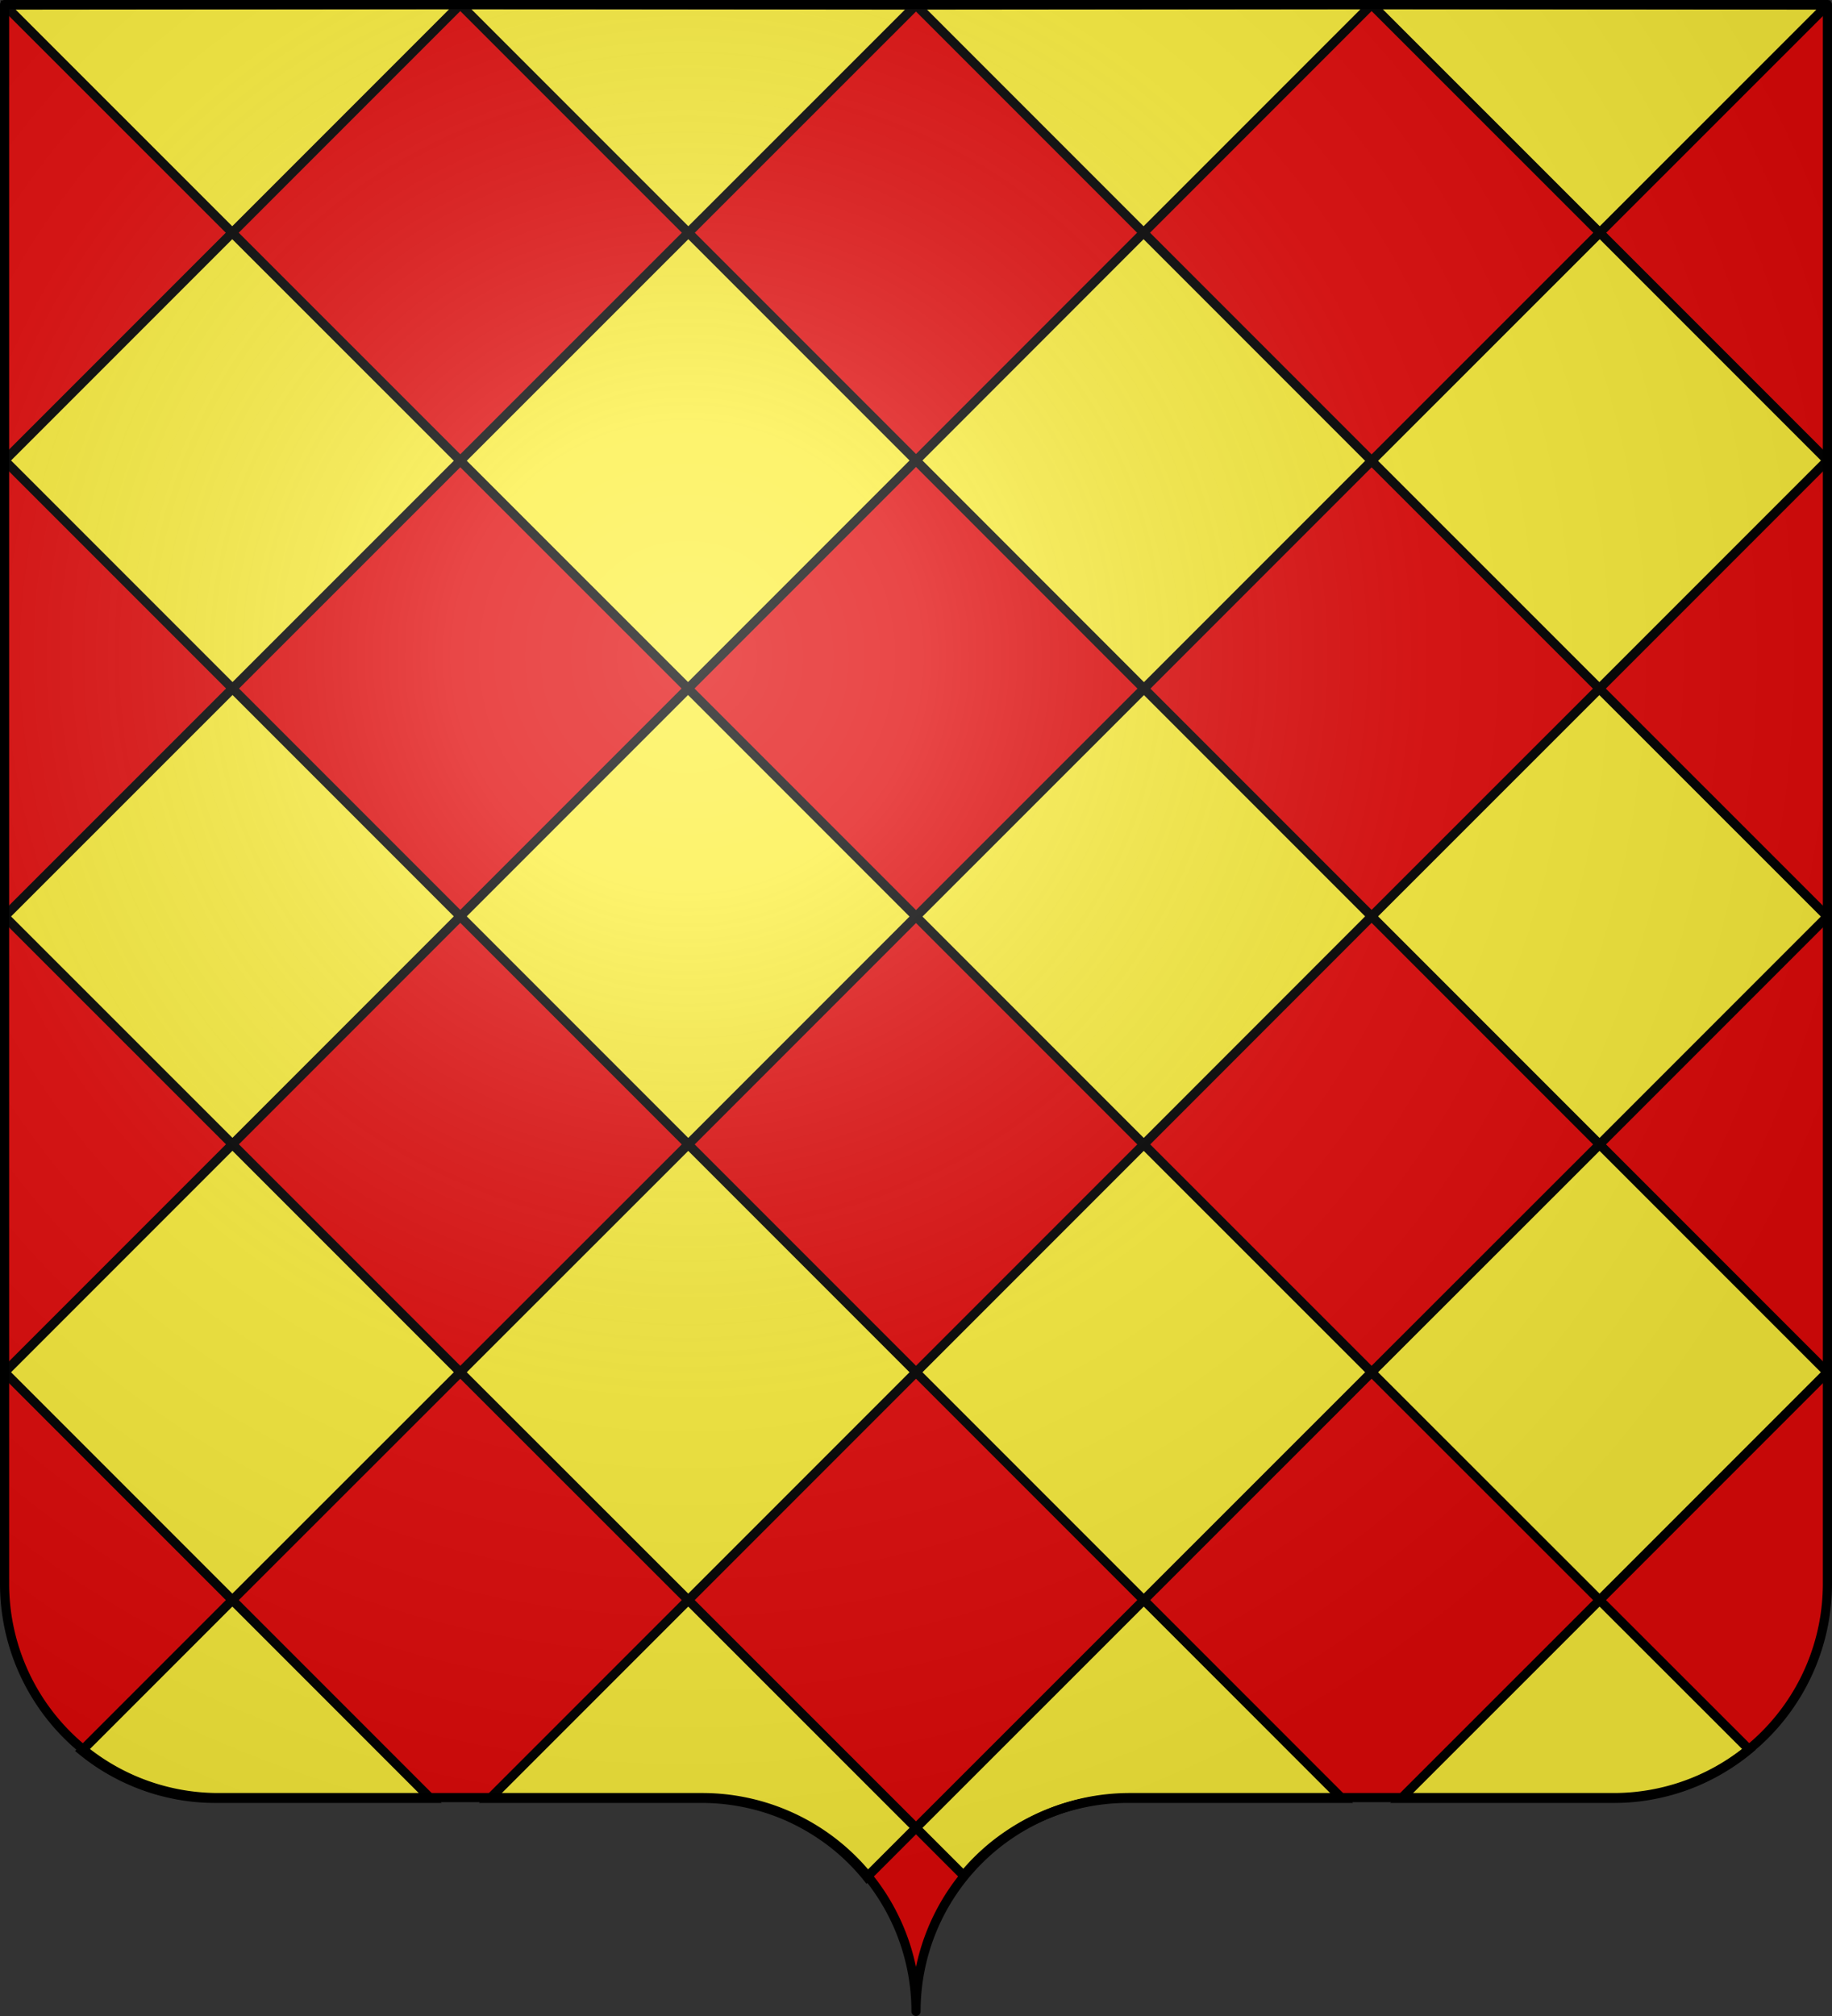 <svg xmlns="http://www.w3.org/2000/svg" xmlns:xlink="http://www.w3.org/1999/xlink" width="600" height="660" viewBox="-300 -295 600 660"><rect x="-300" y="-295" width="600" height="660" fill="#333333" stroke="none"/><defs><radialGradient id="g" cx="-75" cy="-80" r="405" gradientUnits="userSpaceOnUse"><stop offset="0" stop-color="#fff" stop-opacity=".31"/><stop offset=".19" stop-color="#fff" stop-opacity=".25"/><stop offset=".6" stop-color="#6b6b6b" stop-opacity=".125"/><stop offset="1" stop-opacity=".125"/></radialGradient><pattern id="d" width="154.25" height="556.498" patternTransform="translate(-171.673 -201.101)" patternUnits="userSpaceOnUse"><path d="M77.094 2.5zM2.5 139.063zm0 0h149.25l-37.281-38.157V40.72L77.094 2.5l-37.25 38.219v60.187zm0 0zm149.25 0zm0 0zM77.094 2.5z" style="fill:#2b5df2;fill-opacity:1;fill-rule:evenodd;stroke:#000;stroke-width:5;stroke-linecap:butt;stroke-linejoin:miter;stroke-miterlimit:4;stroke-dasharray:none;stroke-opacity:1;display:inline"/><path d="M2.5 278.524h149.25l-37.281-38.156V180.18l-37.375-38.218-37.25 38.218v60.188zm74.594-136.562" style="fill:none;fill-opacity:1;fill-rule:evenodd;stroke:none;stroke-width:5;stroke-linecap:butt;stroke-linejoin:miter;stroke-miterlimit:4;stroke-dasharray:none;stroke-opacity:1;display:inline"/><path d="M77.094 281.401zM2.5 417.964zm0 0h149.25l-37.281-38.157V319.62L77.094 281.4l-37.25 38.219v60.187zm0 0zm149.25 0zm0 0zM77.094 281.4z" style="fill:#2b5df2;fill-opacity:1;fill-rule:evenodd;stroke:#000;stroke-width:5;stroke-linecap:butt;stroke-linejoin:miter;stroke-miterlimit:4;stroke-dasharray:none;stroke-opacity:1;display:inline"/><path d="M2.5 556.498h149.25l-37.281-38.156v-60.188l-37.375-38.219-37.25 38.22v60.187zm74.594-136.563" style="fill:none;fill-opacity:1;fill-rule:evenodd;stroke:none;stroke-width:5;stroke-linecap:butt;stroke-linejoin:miter;stroke-miterlimit:4;stroke-dasharray:none;stroke-opacity:1;display:inline"/></pattern><path id="f" d="M-298.5-293.5h597v517a70 70 0 0 1-70 70H70a70 70 0 0 0-70 70 70 70 0 0 0-70-70h-158.5a70 70 0 0 1-70-70z" style="stroke-linecap:round;stroke-linejoin:round"/></defs><use xlink:href="#f" width="600" height="660" style="fill:#e20909;fill-opacity:1"/><path d="m-149.25 5 74.657 74.656L0 5.063l-74.656-74.656zm-74.624 74.625L-149.25 5l-74.594-74.593-74.656 74.624zm74.625 74.624-74.625-74.624-74.625 74.624 74.594 74.594zM0 154.25l-74.593-74.593-74.656 74.593 74.656 74.594zm74.593-74.593L0 154.249l74.593 74.594 74.625-74.594zm.063-149.218L0 5.063l74.594 74.593L149.219 5zM0-144.25l74.656 74.687 74.563-74.562-74.688-74.688zm-149.249.093 74.593 74.563L0-144.25l-74.562-74.563zm-74.687-74.656-74.562 74.563 74.656 74.656 74.593-74.563zm74.687-74.687-148.791.156.073.532 74.03 74zm0 0 74.687 74.687L0-293.342zm298.468 0L0-293.343l74.531 74.531zm148.843.594v-.438l-148.844-.156 74.72 74.687zm0 149.093.437-.437-.437-.438zm0 0v-.875l-74.125-74.125-74.719 74.688 74.594 74.562zm0 149.28.406-.405-.406-.407zm0 0v-.812l-74.25-74.218L149.218 5l74.657 74.656zm0 149.188.406-.407-.406-.406zm0 0v-.813l-74.187-74.187-74.657 74.593 74.657 74.594zM158.937 293.749h69.469c2.403 0 4.784-.106 7.125-.344a69 69 0 0 0 6.906-1.062 69.3 69.3 0 0 0 13.094-4.063 69 69 0 0 0 6.062-2.937 70 70 0 0 0 5.75-3.5 70 70 0 0 0 5.375-4.032c.034-.028.06-.065.094-.093l-48.937-48.875zm-143.343 25.25a69.982 69.982 0 0 1 9.313-9.312 70 70 0 0 1 5.375-4 69.414 69.414 0 0 1 11.844-6.437 69 69 0 0 1 6.374-2.345 69 69 0 0 1 6.688-1.719 70.386 70.386 0 0 1 14.031-1.437h70.28l-64.905-64.906L0 303.405zm-155.093-25.25h69.406a70.4 70.4 0 0 1 14.031 1.437 69.3 69.3 0 0 1 13.094 4.063 69 69 0 0 1 6.062 2.937 70 70 0 0 1 5.75 3.5 70 70 0 0 1 5.375 4 70 70 0 0 1 9.438 9.47c.09.108.16.233.25.343L0 303.405l-74.593-74.562zm-133.687-15.625a70 70 0 0 0 4.969 3.719 69.398 69.398 0 0 0 11.844 6.437 69 69 0 0 0 6.374 2.344c2.18.68 4.422 1.254 6.688 1.719a69 69 0 0 0 6.906 1.062c2.34.238 4.722.344 7.125.344h70.281l-64.906-64.906z" style="fill:#fcef3c;fill-opacity:1;fill-rule:evenodd;stroke:#000;stroke-width:3.002;stroke-linecap:butt;stroke-linejoin:miter;stroke-miterlimit:4;stroke-opacity:1;stroke-dasharray:none;display:inline"/><use xlink:href="#f" fill="url(#g)"/><use xlink:href="#f" style="fill:none;stroke:#000;stroke-width:3"/></svg>